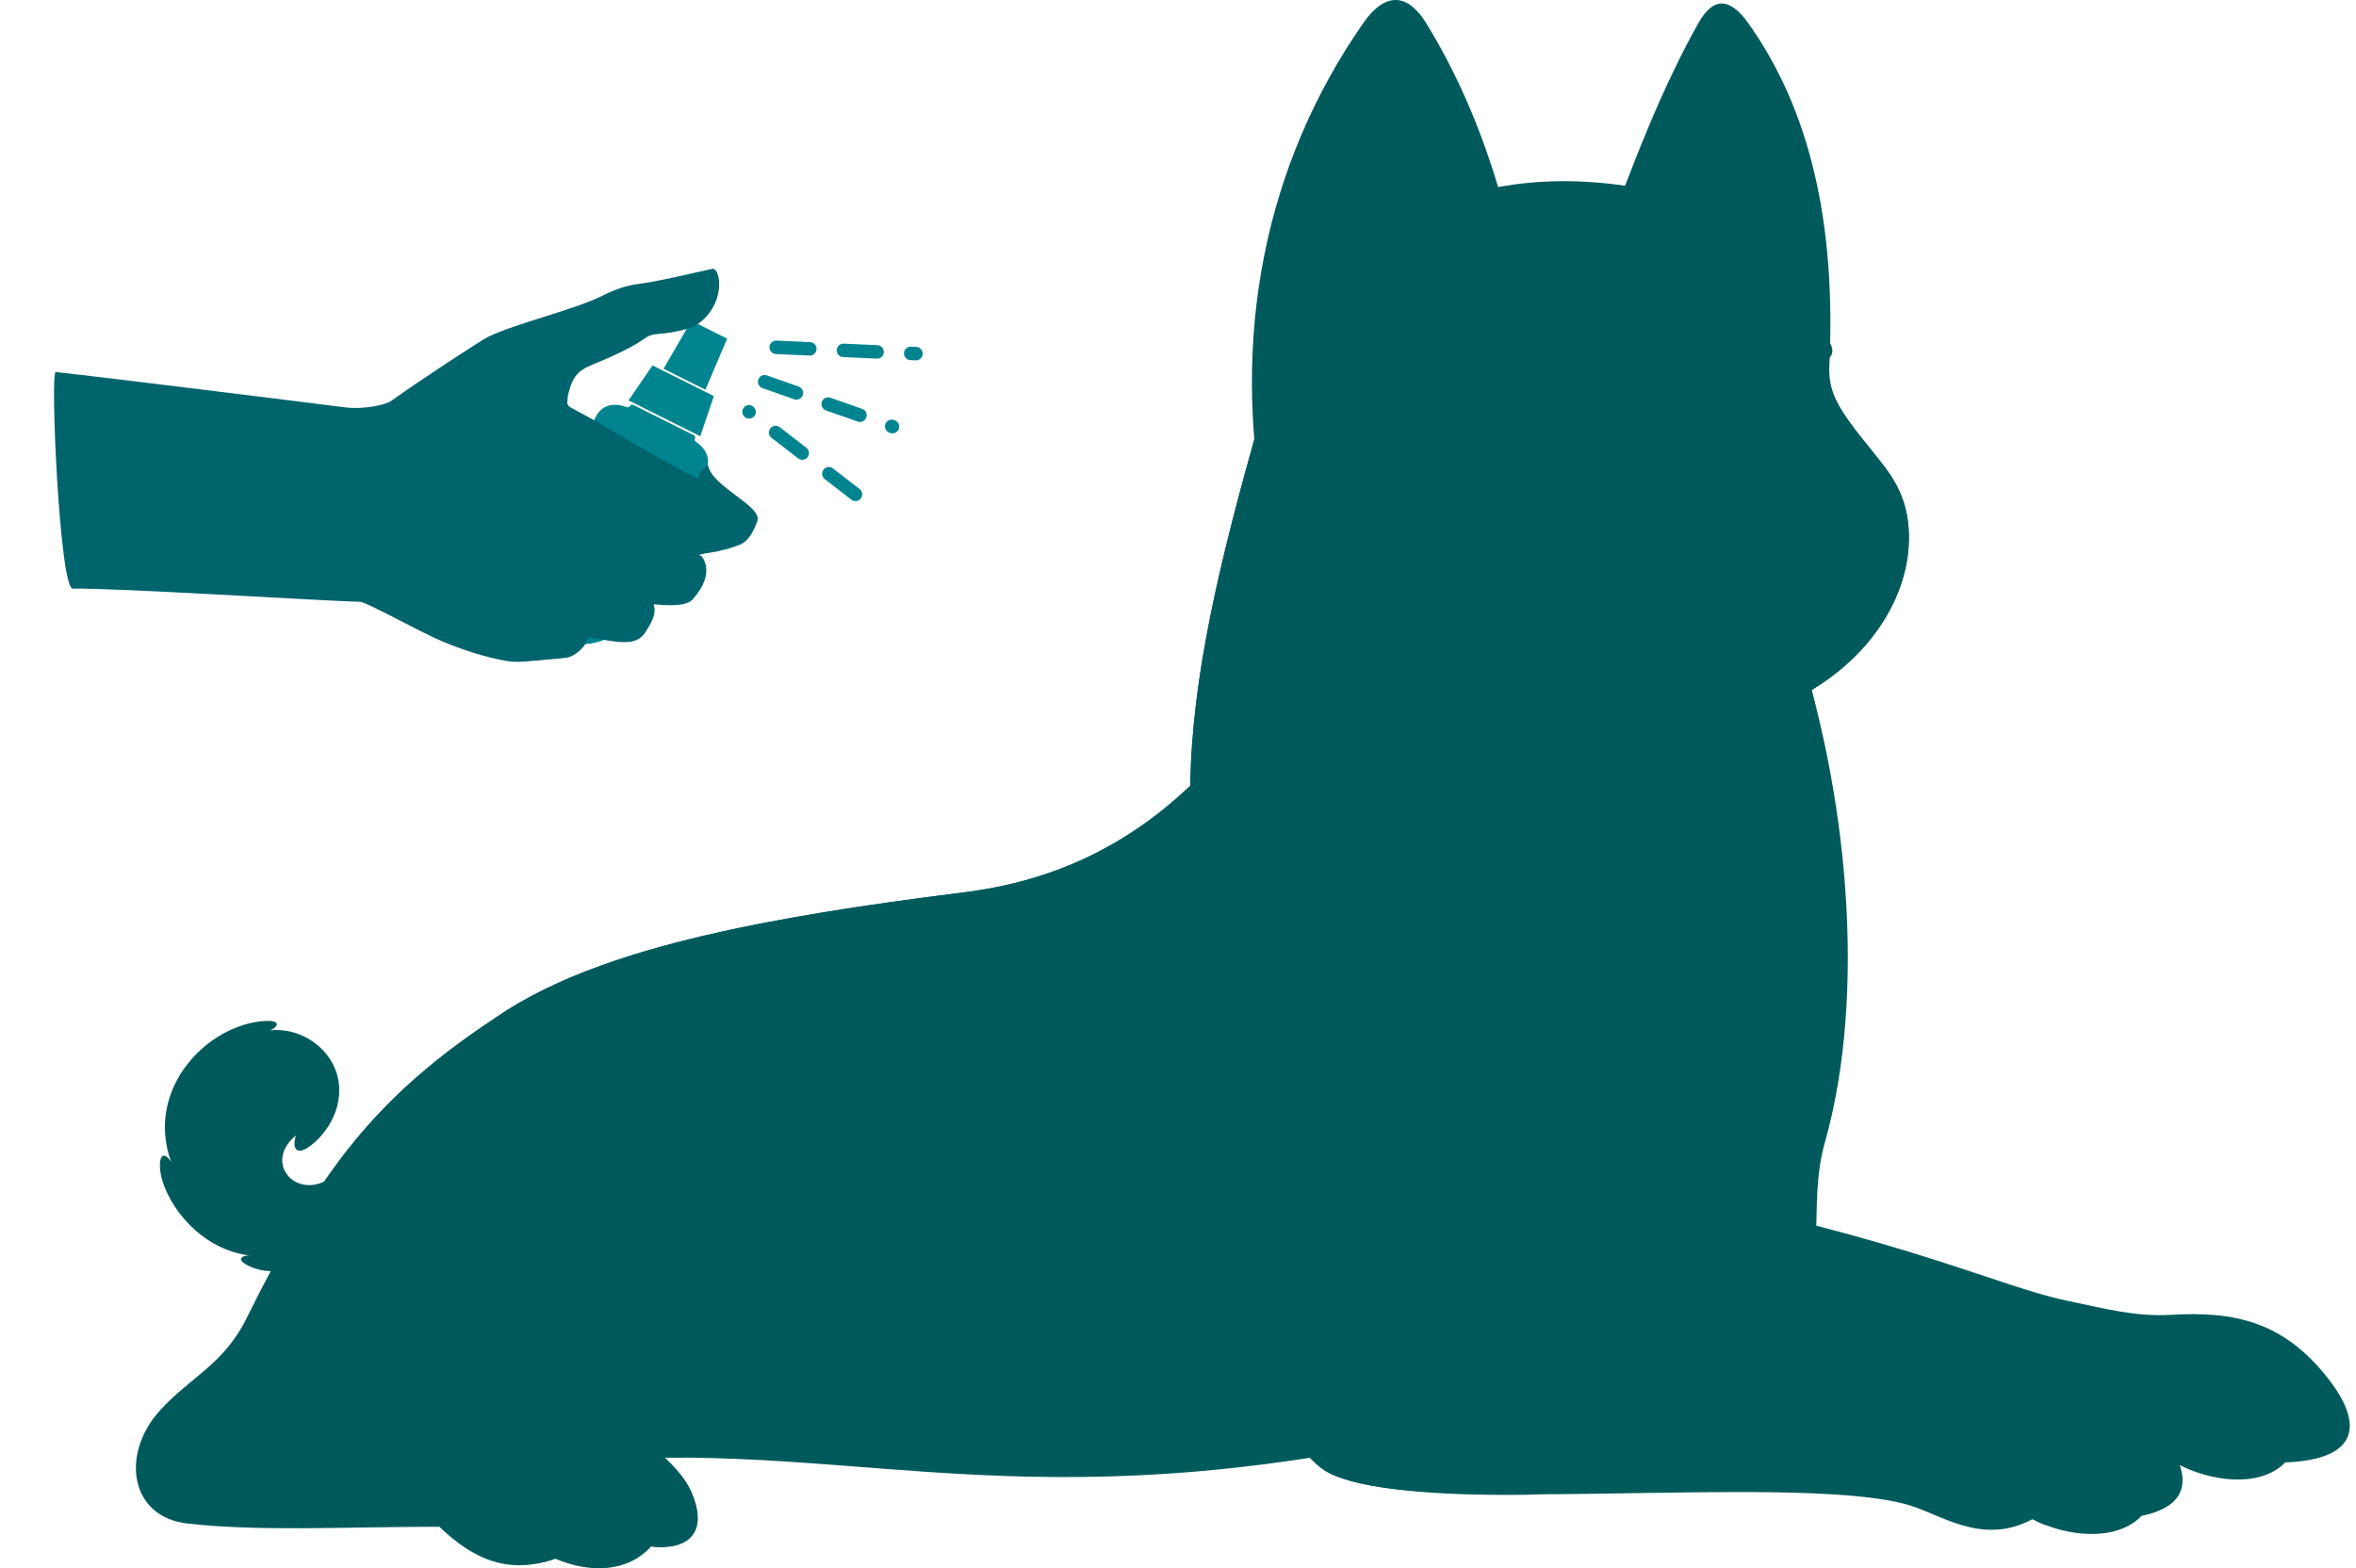 <svg width="350" height="233" viewBox="0 0 350 233" fill="none" xmlns="http://www.w3.org/2000/svg">
<g clip-path="url(#clip0_2086_32412)">
<path d="M23.764 173.51C23.656 171.585 24.392 171.035 25.424 172.632C21.484 161.736 30.846 152.175 39.367 151.691C41.824 151.55 41.356 152.601 40.083 153.085C44.037 152.593 48.624 155.093 50.003 159.425C51.461 164.008 48.682 168.573 45.678 170.536C44.186 171.513 43.301 170.772 43.97 168.693C38.959 172.765 44.121 178.612 49.277 174.886L50.15 184.48C47.014 188.171 40.971 190.062 36.92 188.063C34.621 186.929 36.47 186.437 37.123 186.532C28.984 185.553 24.003 177.722 23.764 173.51Z" fill="#005A5B"/>
<path d="M248.237 177.246C283.196 184.111 296.976 191.155 307.114 193.259C313.008 194.483 317.237 195.645 322.543 195.343C331.691 194.821 339.198 196.157 346.012 205.008C351.017 211.51 350.578 216.839 339.479 217.279C335.843 221.047 328.463 220.228 323.233 217.371C315.546 221.282 313.182 216.071 307.957 214.586C290.107 209.513 234.11 214.735 222.623 207.629C215.585 203.273 212.976 192.676 209.927 185.606L248.237 177.251V177.246Z" fill="#005A5B"/>
<path d="M266.489 93.725C274.472 117.458 277.383 147.467 271.086 169.788C268.297 179.673 272.153 188.78 265.657 199.019L198.148 216.01C141.125 225.614 118.218 211.244 70.853 218.897L65.26 158.873C77.477 143.72 103.33 137.556 143.208 132.575C156.993 130.855 167.734 125.347 176.825 116.741C177.05 100.37 181.314 83.082 186.82 63.531L266.495 93.72L266.489 93.725Z" fill="#005A5B"/>
<path d="M218.859 102.442L267.348 96.488C268.186 99.171 268.978 101.899 269.688 104.695C258.38 112.286 239.907 112.952 218.854 109.64V102.442H218.859Z" fill="#005A5B"/>
<path d="M237.26 190.412C234.303 189.756 234.165 187.627 237.934 188.128C250.105 189.746 259.926 192.198 267.73 195.004C267.174 196.652 266.423 197.809 265.652 199.017L204.062 214.631L196.749 200.722L237.255 190.407L237.26 190.412Z" fill="#005A5B"/>
<path d="M223.203 187.689C258.163 193.618 271.942 200.298 282.081 202.126C287.974 203.191 292.203 204.24 297.51 203.795C306.657 203.027 314.165 204.163 320.978 212.83C325.983 219.199 325.345 223.775 318.184 225.173C314.548 229.038 307.168 228.419 301.938 225.7C294.251 229.816 288.148 224.769 282.928 223.427C265.078 218.83 209.081 225.552 197.595 218.753C190.557 214.586 187.947 204.056 184.898 197.073L223.208 187.695L223.203 187.689Z" fill="#005A5B"/>
<path d="M102.915 169.95C101.515 168.66 102.404 167.359 104.329 168.757C116.975 177.936 118.778 201.403 98.282 213.382C99.682 214.483 100.473 215.256 101.668 216.561C92.271 216.489 82.276 217.047 70.851 218.895L67.766 185.794L102.915 169.95Z" fill="#005A5B"/>
<path d="M87.171 163.91C114.945 166.06 120.69 199.873 93.805 212.636C97.309 214.929 101.344 218.523 102.682 221.579C105.741 228.572 101.109 230.384 96.727 229.749C93.294 233.594 87.697 233.794 82.503 231.582C75.684 233.942 70.521 231.853 65.26 226.831C50.607 226.852 38.661 227.548 27.895 226.36C19.248 225.403 17.9 216.03 23.738 209.579C28.39 204.445 33.14 202.888 36.756 195.645C47.339 174.435 55.618 162.205 77.171 148.967L87.171 163.91Z" fill="#005A5B"/>
<path d="M52.16 204.551C65.954 203.092 85.035 204.321 96.047 211.472C95.327 211.877 94.581 212.266 93.805 212.635C93.912 212.706 94.024 212.788 94.132 212.86C82.85 206.292 65.449 205.739 52.338 206.374C48.932 206.537 48.87 204.904 52.165 204.556L52.16 204.551Z" fill="#005A5B"/>
<path d="M36.757 195.644C38.371 192.403 39.934 189.378 41.502 186.521C49.581 171.773 57.712 161.657 73.53 151.28C74.658 150.492 75.843 149.739 77.09 149.017C91.472 140.683 113.423 136.296 143.209 132.579C156.994 130.859 167.735 125.351 176.826 116.745C177.05 100.374 181.315 83.086 186.821 63.535L222.332 102.831C211.162 120.324 222.276 140.668 218.864 145.383C217.077 147.855 215.309 142.818 202.454 141.036C194.758 139.971 197.985 142.915 200.851 145.239C223.292 163.433 234.171 183.542 225.146 186.608C200.452 194.999 213.731 206.758 225.866 213.736C233.155 217.923 236.709 221.973 226.428 222.085C212.996 222.234 202.184 221.24 197.516 218.911C194.165 217.242 190.161 211.585 186.698 202.181C183.797 194.548 177.796 195.158 171.999 197.257C154.364 203.645 138.49 204.951 127.381 203.558C120.568 202.703 120.308 200.41 120.66 195.68C121.697 181.668 118.137 170.232 106.952 164.647C97.023 159.696 85.414 163.781 90.685 172.372C92.483 175.305 95.169 177.516 96.717 180.629C101.855 190.965 96.114 204.162 86.712 209.563C77.212 206.574 66.461 205.939 54.178 206.313C41.793 206.691 33.36 202.468 36.772 195.634L36.757 195.644Z" fill="#005A5B"/>
<path d="M187.936 76.923C182.752 49.847 187.977 24.323 202.523 3.426C205.796 -1.274 209.126 -1.008 211.859 3.426C216.205 10.48 219.811 18.594 222.554 27.793C228.779 26.652 235.077 26.672 241.42 27.599C244.571 19.321 247.983 11.146 252.314 3.426C254.551 -0.568 257.033 -0.322 259.704 3.426C268.928 16.357 272.764 33.271 271.763 54.306C271.62 57.332 272.498 59.461 274.567 62.385C279.163 68.896 283.653 71.743 283.581 80.118C283.479 91.882 272.708 105.796 250.91 108.54C224.219 111.904 193.161 104.24 187.936 76.923Z" fill="#005A5B"/>
<path d="M196.354 75.238C201.906 66.1 212.069 67.999 232.075 75.085C240.905 78.213 247.387 75.888 249.251 72.96C251.764 69.013 246.575 62.532 244.179 58.109C240.216 50.788 245.145 48.27 251.401 54.817C257.54 61.237 256.697 66.715 270.477 72.494C274.343 74.117 280.467 72.049 279.951 69.32C282.117 72.259 283.618 75.259 283.577 80.122C283.475 91.886 272.704 105.8 250.906 108.544C234.205 110.648 215.798 108.432 203.075 99.79C196.308 95.081 191.124 83.839 196.349 75.243L196.354 75.238Z" fill="#005A5B"/>
<path d="M211.471 10.751C213.544 15.66 215.077 20.682 215.991 25.858C216.517 28.853 216.113 30 213.223 31.837C206.583 36.061 199.862 41.687 195.388 47.543C194.943 33.773 198.718 20.237 206.415 11.007C207.702 9.461 208.718 8.795 209.535 8.76C210.245 8.729 210.781 9.097 211.476 10.746L211.471 10.751Z" fill="#005A5B"/>
<path d="M214.074 31.254C213.814 31.443 213.538 31.633 213.216 31.837C208.538 34.812 203.834 38.493 199.891 42.45C200.443 33.158 202.486 24.235 208.257 16.311C208.88 15.456 209.421 14.975 209.84 15.021C210.213 15.067 210.463 15.527 210.867 16.597C212.619 21.225 213.528 26.165 214.069 31.254H214.074Z" fill="#005A5B"/>
<path d="M253.423 11.761C250.961 16.486 249.025 21.364 247.703 26.453C246.937 29.396 247.095 30.789 249.981 32.637C258.637 38.181 266.773 46.572 266.773 46.572C267.606 33.942 264.843 21.492 258.448 12.426C257.289 10.783 256.334 10.035 255.522 9.933C254.817 9.846 254.25 10.168 253.428 11.755L253.423 11.761Z" fill="#005A5B"/>
<path d="M255.487 18.122C255.982 17.042 256.273 16.576 256.646 16.561C257.065 16.541 257.566 17.093 258.117 18.035C262.882 26.211 264.292 35.032 264.261 44.113C261.365 41.369 256.309 36.849 250.931 33.265C251.907 28.136 253.418 22.674 255.497 18.128L255.487 18.122Z" fill="#005A5B"/>
<path d="M219.486 78.787C220.42 79.1 221.294 79.509 222.126 79.954C230.094 84.244 236.069 93.976 248.756 94.237C254.272 94.35 261.3 91.207 261.912 84.941C262.04 83.64 263.996 83.62 263.96 84.941C263.746 92.435 255.549 96.587 248.638 96.49C235.145 96.3 229.093 86.098 221.498 81.91C220.696 81.465 219.527 81.756 218.73 81.229C216.207 79.565 217.524 78.132 219.486 78.787Z" fill="#005A5B"/>
<path d="M262.658 84.198C262.913 82.903 264.864 83.364 264.65 84.664C264.19 87.454 265.176 89.195 266.8 90.081C269.502 91.55 273.22 90.767 275.273 88.253C275.6 87.854 275.488 87.05 275.84 86.645C277.761 84.47 279.119 85.263 278.031 87.649C277.868 88.007 277.663 88.35 277.444 88.683C274.962 92.456 269.293 94.555 265.365 91.867C262.99 90.244 261.994 87.557 262.653 84.193L262.658 84.198Z" fill="#005A5B"/>
<path d="M272.857 73.539C273.96 78.709 268.827 85.533 263.444 85.677C258.184 85.815 251.968 78.709 252.964 74.624C253.47 72.566 256.028 70.743 263.117 70.303C268.751 69.955 272.408 71.419 272.857 73.534V73.539Z" fill="#005A5B"/>
<path d="M227.411 57.726C232.513 57.516 232.329 66.475 228.044 66.654C223.77 66.834 222.585 57.926 227.411 57.726Z" fill="#005A5B"/>
<path d="M227.461 49.78C225.898 49.581 224.187 50.241 223.206 50.947C220.535 52.852 221.429 55.519 224.442 54.644C225.867 54.229 226.7 53.799 228.053 53.41C230.29 52.765 230.055 50.113 227.461 49.78Z" fill="#005A5B"/>
<path d="M267.468 56.785C262.366 56.575 262.55 65.534 266.83 65.713C271.104 65.892 272.289 56.984 267.468 56.785Z" fill="#005A5B"/>
<path d="M266.373 48.536C267.936 48.337 269.647 48.997 270.627 49.703C273.299 51.608 272.405 54.275 269.392 53.4C267.967 52.985 267.134 52.555 265.781 52.166C263.544 51.521 263.779 48.869 266.373 48.536Z" fill="#005A5B"/>
<path d="M97.148 226.376C96.873 221.554 98.624 222.306 99.053 226.161C99.125 226.781 99.222 228.634 98.747 229.847C98.083 229.878 97.404 229.847 96.725 229.745C97.281 228.767 97.184 227.001 97.148 226.371V226.376Z" fill="#005A5B"/>
<path d="M81.205 228.261C81.322 229.075 81.716 230.616 82.277 231.645C81.598 231.87 80.939 232.049 80.291 232.187C79.785 231.199 79.366 229.274 79.295 228.43C78.953 224.565 80.525 223.479 81.205 228.261Z" fill="#005A5B"/>
<path d="M318.429 221.984C318.281 217.157 320.017 217.955 320.339 221.825C320.416 222.767 320.41 223.684 320.339 224.58C319.701 224.815 318.996 225.015 318.199 225.173C318.373 224.139 318.459 223.074 318.424 221.984H318.429Z" fill="#005A5B"/>
<path d="M303.103 222.016C303.895 217.255 305.437 218.371 305.008 222.231C304.834 223.782 304.446 225.23 303.915 226.587C303.256 226.336 302.618 226.05 302.005 225.732C302.5 224.565 302.883 223.326 303.098 222.016H303.103Z" fill="#005A5B"/>
<path d="M165.163 135.497C163.866 137.627 165.337 139.286 167.666 138.769C172.497 137.699 177.247 134.494 174.979 131.392C173.621 129.533 167.768 131.218 165.163 135.497Z" fill="#005A5B"/>
<path d="M147.718 142.444C148.668 144.927 157.692 142.736 155.563 138.805C154.076 136.061 146.66 139.675 147.718 142.444Z" fill="#005A5B"/>
<path d="M159.889 144.998C160.696 146.483 166.191 144.328 164.516 142.034C163.347 140.437 158.985 143.345 159.889 144.998Z" fill="#005A5B"/>
<path d="M60.294 174.398C62.352 175.97 68.716 169.509 64.931 167.344C62.296 165.834 57.995 172.642 60.294 174.398Z" fill="#005A5B"/>
<path d="M72.138 166.326C73.609 167.539 77.455 163.393 75.187 161.882C73.338 160.643 70.499 164.974 72.138 166.326Z" fill="#005A5B"/>
</g>
<path d="M88.483 61.96C89.721 59.485 92.217 60.153 93.11 60.491C93.293 60.56 93.507 60.487 93.595 60.312V60.312C93.683 60.137 93.896 60.066 94.071 60.154L103.078 64.659C103.254 64.747 103.325 64.96 103.237 65.135V65.135C103.149 65.31 103.219 65.526 103.382 65.633C104.159 66.144 106.062 67.734 104.727 70.403C103.698 72.459 98.427 82.998 94.602 90.645C92.34 95.166 86.843 96.996 82.322 94.735V94.735C77.801 92.474 75.969 86.978 78.23 82.457C82.124 74.672 87.527 63.87 88.483 61.96Z" fill="#008490"/>
<path d="M106.049 58.847L96.939 54.29L93.371 59.486L104.031 64.818L106.049 58.847Z" fill="#008490"/>
<path d="M108.024 50.313L102.71 47.655L98.576 54.789L104.795 57.9L108.024 50.313Z" fill="#008490"/>
<path d="M113.594 56.719L132.579 63.385" stroke="#008490" stroke-width="2" stroke-linecap="round" stroke-dasharray="5 5"/>
<path d="M115.309 51.603L136.072 52.54" stroke="#008490" stroke-width="2" stroke-linecap="round" stroke-dasharray="5 5"/>
<path d="M127.082 73.447L111.275 61.187" stroke="#008490" stroke-width="2" stroke-linecap="round" stroke-dasharray="5 5"/>
<g clip-path="url(#clip1_2086_32412)">
<path fill-rule="evenodd" clip-rule="evenodd" d="M105.183 69.133C105.81 72.387 113.352 75.192 112.498 77.447C111.885 79.065 111.193 80.416 109.885 80.932C108.535 81.462 106.986 81.887 105.48 82.114C102.945 82.496 104.145 82.544 104.145 82.544C104.145 82.544 106.575 84.967 102.877 89.075C101.739 90.34 97.882 89.819 97.097 89.777C97.314 90.602 97.55 91.42 95.844 93.978C94.669 95.741 92.669 95.571 89.557 95.042C88.097 94.794 88.992 94.897 87.336 94.746C87.07 96.146 85.337 97.525 84.228 97.7C83.316 97.844 82.193 97.913 78.886 98.206C77.584 98.322 76.545 98.418 75.267 98.201C72.21 97.681 68.725 96.569 65.637 95.262C62.429 93.906 54.428 89.438 53.508 89.415C47.975 89.28 16.879 87.315 10.809 87.456C8.86 87.501 7.423 55.178 8.277 55.271C15.478 56.051 45.963 59.842 51.193 60.515C54.009 60.877 57.309 60.161 58.174 59.529C61.918 56.798 71.578 50.492 72.479 50.059C76.841 47.965 85.278 46.049 89.606 43.887C91.256 43.06 92.874 42.448 94.738 42.206C97.88 41.801 102.711 40.603 105.812 39.948C107.039 39.689 108.023 45.184 103.468 48.288C102.584 48.891 99.569 49.462 98.522 49.54C94.819 49.816 97.534 50.207 88.86 53.819C86.362 54.857 85.116 55.278 84.359 58.857C84.307 59.846 84.036 60.158 84.929 60.627C91.389 64.018 96.171 67.321 102.689 70.6C105.003 71.763 102.476 70.928 105.183 69.133Z" fill="#00646D"/>
</g>
<defs>
<clipPath id="clip0_2086_32412">
<rect width="349" height="233" fill="white" transform="matrix(-1 0 0 1 349.074 0)"/>
</clipPath>
<clipPath id="clip1_2086_32412">
<rect width="106.673" height="62.48" fill="white" transform="translate(13.262 24.629) rotate(9.38)"/>
</clipPath>
</defs>
</svg>
